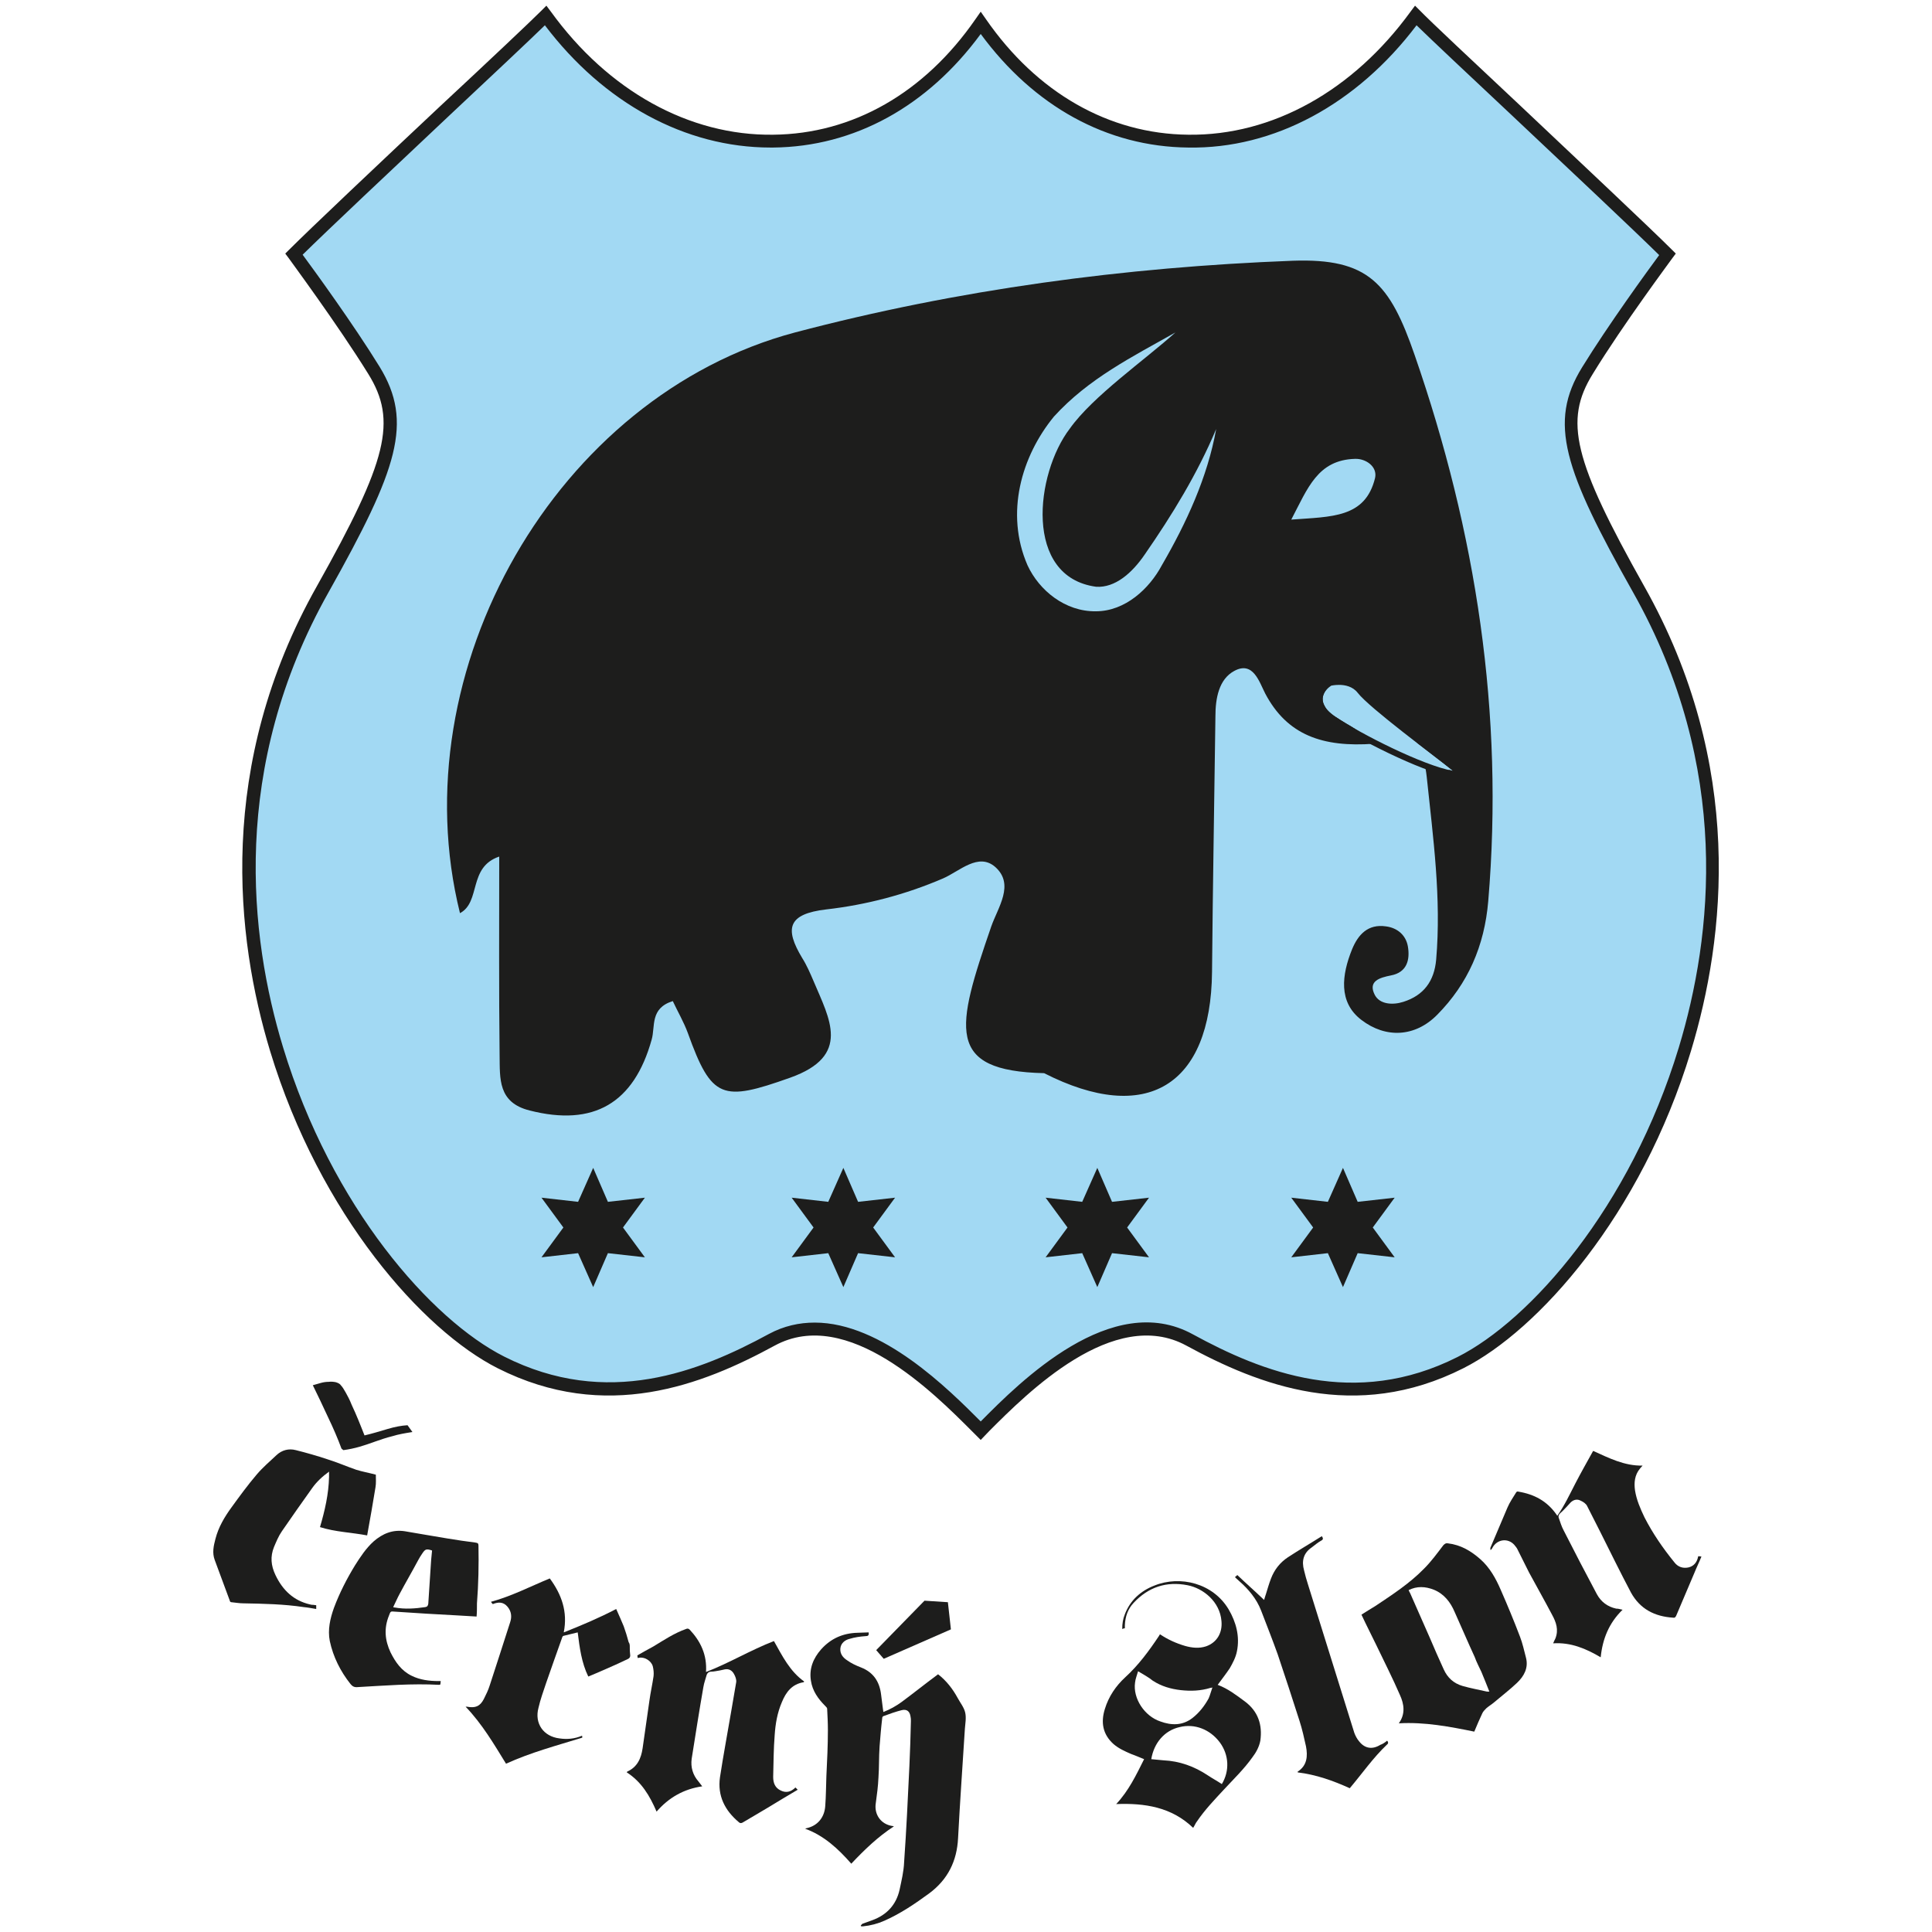 <?xml version="1.0" encoding="UTF-8"?> <!-- Generator: Adobe Illustrator 26.0.2, SVG Export Plug-In . SVG Version: 6.00 Build 0) --> <svg xmlns="http://www.w3.org/2000/svg" xmlns:xlink="http://www.w3.org/1999/xlink" version="1.1" id="Vrstva_1" x="0px" y="0px" viewBox="0 0 512 512" style="enable-background:new 0 0 512 512;" xml:space="preserve"> <style type="text/css"> .st0{fill:#A2D9F3;} .st1{fill:#1D1D1C;} </style> <g> <g> <g> <path class="st0" d="M434.2,156.2c-18.9-33.6-21.8-44.7-13.6-57.9c8.2-13.3,21.2-30.8,21.2-30.8c-9.9-9.9-60.6-57.2-66.7-63.3 c-31.1,43-85.3,45.2-115.3,2c-30,43.2-84.2,41-115.3-2c-6.1,6.1-56.8,53.4-66.7,63.3c0,0,13,17.5,21.2,30.8s5.4,24.3-13.6,57.9 c-49.6,88.1,6.2,184.3,47.2,205c26.4,13.3,50.6,5.6,71.8-6s45.8,14.4,55.4,24c9.6-9.6,34.2-35.6,55.4-24 c21.2,11.6,45.4,19.3,71.8,6C428,340.4,483.9,244.3,434.2,156.2z"></path> <path class="st1" d="M259.9,381.6l-2.4-2.4c-9.9-9.9-32.9-33.1-52.2-22.6c-19.1,10.4-44.7,20.5-73.4,6 c-19.8-10-47.1-40.6-60.3-84c-9.1-30-14.4-75.8,12.4-123.3c18.7-33.3,21.3-43.8,13.6-56.2c-8.1-13.1-21-30.5-21.1-30.7l-0.9-1.2 l1-1c5.6-5.6,23.9-22.9,40.2-38.2c12.9-12,23.9-22.4,26.6-25.1l1.4-1.4l1.2,1.6c15.2,21,36.7,32.9,58.9,32.6 C226,35.5,245,24.6,258.5,5.1l1.4-2l1.4,2c13.5,19.5,32.6,30.4,53.6,30.6C337.2,36,358.6,24,373.8,3.1l1.2-1.6l1.4,1.4 C379,5.6,390.1,16,403,28.1c16.2,15.3,34.5,32.5,40.1,38.1l1,1l-0.9,1.2c-0.1,0.2-13.1,17.6-21.1,30.7 c-7.7,12.4-5.1,22.9,13.6,56.2c26.8,47.5,21.5,93.3,12.4,123.3c-13.2,43.5-40.5,74-60.3,84c-28.7,14.5-54.3,4.4-73.4-6 c-19.3-10.5-42.3,12.7-52.2,22.6L259.9,381.6z M215.9,350.5c17.9,0,35.5,17.7,44,26.2c10.4-10.5,34.7-34.9,56.2-23.1 c18.3,10,42.9,19.8,70.2,6c19.2-9.7,45.7-39.5,58.6-82c8.9-29.4,14.1-74.1-12.1-120.6l0,0c-18.3-32.5-22.6-45-13.5-59.7 c6.9-11.2,17.3-25.5,20.4-29.7c-6.5-6.4-23.7-22.6-39-37C389.4,20,379.5,10.7,375.4,6.7c-15.8,20.9-37.8,32.8-60.5,32.4 c-21.5-0.2-40.9-10.9-55-30.1c-14.1,19.2-33.5,29.9-55,30.1c-0.2,0-0.4,0-0.7,0c-22.6,0-44.2-11.8-59.8-32.4 c-4.1,4-14,13.3-25.2,23.8c-15.3,14.4-32.5,30.6-39,37c3.1,4.2,13.5,18.5,20.4,29.7c9,14.7,4.8,27.1-13.5,59.7 c-26.2,46.5-21,91.3-12.1,120.6c12.9,42.5,39.4,72.3,58.6,82c27.3,13.8,51.8,4,70.2-6C207.7,351.4,211.8,350.5,215.9,350.5z"></path> </g> <path class="st1" d="M364.1,197.1c-13.6,1-23-2.3-28.8-13.3c-1.6-3.1-3.2-8.7-8.2-6c-4.1,2.2-5,7.3-5,12 c-0.3,22.6-0.7,45.2-0.9,67.8c-0.3,30.2-17.4,40.6-44.5,26.8c-26.3-0.6-23.3-11.9-14-38.9c1.8-5.1,6.2-11.1,1.1-15.7 c-4.5-4-9.5,1.1-13.9,3c-10,4.3-20.4,7-30.9,8.2c-10.3,1.2-11.1,5.1-6.4,12.9c1.2,1.9,2.1,4,3,6.1c4.2,10,10.1,19.8-6.2,25.6 c-18,6.4-20.8,5.7-27.1-11.8c-1.1-3-2.7-5.7-4-8.5c-6.1,1.9-4.6,6.7-5.6,10.2c-4.7,16.9-15.4,23.1-32.3,18.8 c-8.5-2.1-7.9-8.5-8-14.6c-0.2-17.3-0.1-34.5-0.1-52.7c-8.3,2.8-4.8,12-10.4,15c-16-64.4,25.6-137.1,88.8-153.9 c43.2-11.4,87.3-17.3,131.9-19c20-0.7,25.7,5.9,32.3,25c16.3,47,23.7,95,19.5,144.7c-1,11.9-5.4,21.9-13.5,30.1 c-5.9,6-13.7,6.3-20.1,1.4c-6.2-4.7-5.2-12-2.5-18.7c1.6-3.9,4.2-6.8,9-6.1c3.1,0.4,5.3,2.4,5.8,5.3c0.6,3.5-0.2,6.9-4.5,7.7 c-3,0.6-6.1,1.5-4.3,5.1c1.3,2.6,4.8,2.8,7.6,1.9c5.4-1.7,8.2-5.5,8.7-11.2c1.4-16.3-0.8-32.2-2.5-48.4 c-1.4-12.9-8.4-15-15.7-19.6c-3.1-2-7.1-8.6-10.8-1.8c-2.4,4.4,3.7,5.7,6.5,7.9C359.5,193.4,360.7,194.4,364.1,197.1z M342.2,137.7c10.7-0.8,19.6-0.4,22.2-11c0.7-3-2.4-5.2-5.3-5.1C349.2,121.9,346.6,129.3,342.2,137.7z"></path> <polygon class="st1" points="157.2,309.5 161.1,318.5 170.9,317.4 165.1,325.3 170.9,333.2 161.1,332.1 157.2,341.1 153.2,332.1 143.5,333.2 149.3,325.3 143.5,317.4 153.2,318.5 "></polygon> <polygon class="st1" points="223.5,309.5 227.4,318.5 237.2,317.4 231.4,325.3 237.2,333.2 227.4,332.1 223.5,341.1 219.5,332.1 209.8,333.2 215.6,325.3 209.8,317.4 219.5,318.5 "></polygon> <polygon class="st1" points="290.8,309.5 294.7,318.5 304.5,317.4 298.7,325.3 304.5,333.2 294.7,332.1 290.8,341.1 286.8,332.1 277.1,333.2 282.9,325.3 277.1,317.4 286.8,318.5 "></polygon> <polygon class="st1" points="355.9,309.5 359.8,318.5 369.6,317.4 363.8,325.3 369.6,333.2 359.8,332.1 355.9,341.1 351.9,332.1 342.2,333.2 348,325.3 342.2,317.4 351.9,318.5 "></polygon> <g> <g> <path class="st1" d="M252,431.8l-17.8,7.8l-2-2.3l12.8-13.1l6.2,0.4L252,431.8z"></path> <path class="st1" d="M228.1,510.3c0.2-0.2,0.3-0.4,0.5-0.5c0.8-0.3,1.7-0.6,2.5-0.9c3.9-1.4,6.4-4.1,7.3-8.1 c0.5-2.4,1.1-4.8,1.2-7.3c0.6-8.5,1-17,1.4-25.5c0.2-4,0.3-7.9,0.4-11.9c0-0.4,0-0.8-0.1-1.2c-0.2-1.4-1-2-2.3-1.7 c-1.6,0.4-3.3,1-4.9,1.6c-0.2,0.1-0.3,0.3-0.3,0.5c-0.3,2.5-0.5,5-0.7,7.5c-0.2,2.8-0.1,5.5-0.3,8.3c-0.1,2.3-0.4,4.5-0.7,6.7 c-0.5,3,1.3,5.6,4.3,6.1c0.1,0,0.2,0,0.5,0.1c-4.3,2.8-7.8,6.2-11.3,9.9c-3.5-4-7.3-7.5-12.3-9.3c0.1,0,0.3,0,0.4-0.1 c2.9-0.6,4.8-2.8,5-5.9c0.2-2.6,0.2-5.3,0.3-7.9c0.2-4.1,0.4-8.1,0.4-12.2c0-1.9-0.1-3.8-0.2-5.7c0-0.2-0.3-0.5-0.5-0.7 c-1.9-1.9-3.4-4-3.8-6.7c-0.5-3.2,0.6-5.9,2.7-8.3c2.6-2.9,5.8-4.3,9.7-4.4c1,0,1.9-0.1,2.9-0.1c0.1,0.8-0.1,1-0.9,1 c-1.4,0.1-2.8,0.3-4.1,0.7c-1.3,0.3-2.4,1.2-2.5,2.6s0.7,2.4,1.8,3.1c1.1,0.8,2.4,1.4,3.7,1.9c3.3,1.3,4.9,3.8,5.3,7.2 c0.2,1.3,0.3,2.6,0.5,3.9c0,0.2,0.1,0.4,0.1,0.7c1.8-0.7,3.4-1.6,4.9-2.7c3.1-2.3,6.1-4.7,9.2-7c0.1-0.1,0.3-0.2,0.4-0.3 c2.2,1.7,3.9,3.9,5.2,6.3c0.7,1.3,1.7,2.5,2,3.9c0.3,1.4,0,2.9-0.1,4.3c-0.6,9.6-1.3,19.3-1.8,28.9c-0.3,6.1-2.7,11-7.7,14.7 c-3.7,2.7-7.5,5.3-11.8,7.2c-1.8,0.8-3.7,1.3-5.7,1.5c-0.2,0-0.4,0-0.6,0C228.3,510.4,228.2,510.4,228.1,510.3z"></path> </g> <path class="st1" d="M430,426.6c-3.6,3.5-5.3,7.7-5.8,12.6c-3.9-2.3-7.9-4-12.6-3.7c0.2-0.5,0.4-0.9,0.6-1.3 c0.9-2.3,0.2-4.3-0.9-6.3c-2-3.8-4.1-7.5-6.1-11.2c-1-2-2-4-3-6c-0.2-0.5-0.6-0.9-0.9-1.3c-1.7-1.9-4.6-1.5-5.8,0.8 c-0.1,0.2-0.2,0.4-0.5,0.6c0-0.2-0.1-0.5,0-0.7c1.5-3.5,3-7.1,4.5-10.6c0.6-1.4,1.5-2.7,2.3-4c0.1-0.2,0.4-0.3,0.6-0.2 c4.2,0.7,7.6,2.5,10.1,6.1c0.1,0.1,0.1,0.2,0.2,0.3c1.9-2.7,3.3-5.7,4.8-8.6s3.1-5.7,4.7-8.6c4.2,1.9,8.3,4,13.1,3.9 c-0.3,0.3-0.5,0.6-0.7,0.8c-1.4,1.7-1.6,3.7-1.3,5.8c0.4,2.5,1.4,4.8,2.5,7.1c2.2,4.3,4.9,8.2,7.9,11.9c0.9,1.2,2.2,1.7,3.7,1.4 c1.4-0.3,2.3-1.3,2.6-2.8c0,0,0-0.1,0.1-0.2c0.2,0,0.5,0.1,0.8,0.1c-0.6,1.5-1.3,2.9-1.9,4.4c-1.6,3.8-3.2,7.5-4.8,11.3 c-0.2,0.4-0.4,0.6-0.8,0.5c-4.9-0.3-8.8-2.3-11.2-6.7c-2.8-5.3-5.4-10.6-8.1-16c-1.2-2.3-2.3-4.6-3.5-6.9c-0.3-0.6-1-1.1-1.7-1.4 c-0.9-0.5-1.9-0.3-2.7,0.5c-0.3,0.3-0.6,0.7-1,1.1c-0.5,0.5-1,1.1-1.6,1.6c-0.5,0.4-0.7,0.9-0.5,1.4c0.4,1.1,0.7,2.2,1.3,3.3 c2.9,5.7,5.8,11.3,8.8,16.9c1.1,2,2.8,3.3,5.1,3.8C429,426.3,429.4,426.5,430,426.6z"></path> <path class="st1" d="M370.7,456.7c1.8-2.5,1.4-5.1,0.3-7.5c-1.9-4.4-4.1-8.7-6.2-13.1c-1.3-2.7-2.7-5.4-4-8.2 c1.3-0.8,2.5-1.6,3.7-2.3c4.5-3,9.1-6,12.9-9.9c1.9-1.9,3.5-4.1,5.1-6.2c0.4-0.4,0.7-0.6,1.2-0.5c3.4,0.4,6.1,2,8.6,4.2 s4.1,5.1,5.4,8.1c1.8,4.1,3.5,8.2,5.1,12.4c0.7,1.8,1.1,3.7,1.6,5.6c0.7,2.7-0.5,4.9-2.4,6.7c-1.9,1.8-4,3.4-6,5.1 c-0.7,0.6-1.4,1-2.1,1.6c-0.4,0.4-0.9,0.9-1.1,1.4c-0.7,1.5-1.4,3.1-2.1,4.8C384.3,457.6,377.6,456.3,370.7,456.7z M373.3,421.4 c0.1,0.3,0.3,0.6,0.4,0.8c1.7,3.9,3.5,7.9,5.2,11.8c1.2,2.8,2.4,5.6,3.7,8.4c1,2.2,2.6,3.7,5,4.4c2.1,0.6,4.3,1,6.5,1.5 c0.1,0,0.3,0,0.6,0c-0.7-1.8-1.4-3.5-2.1-5.2c-0.6-1.3-1.3-2.6-1.8-4c-1.8-3.9-3.5-7.9-5.3-11.9c-1.1-2.6-2.8-4.8-5.5-5.9 C377.7,420.4,375.5,420.3,373.3,421.4z"></path> <path class="st1" d="M322.7,446.5c2.7,1,4.9,2.7,7.2,4.4c3.5,2.6,4.7,6.2,4.1,10.4c-0.3,1.6-1.1,3.1-2.1,4.4 c-2.2,3.1-4.9,5.7-7.5,8.5c-2.5,2.7-5.1,5.4-7.2,8.5c-0.4,0.5-0.6,1.1-1,1.7c-5.7-5.5-12.8-6.6-20.4-6.3 c3.3-3.5,5.3-7.7,7.4-11.9c-1.2-0.5-2.4-1-3.5-1.4c-1.6-0.7-3.2-1.4-4.6-2.6c-2.9-2.6-3.4-5.8-2.3-9.3c1-3.3,2.9-6.1,5.4-8.4 c3.5-3.2,6.3-7,8.9-10.9c0.1-0.2,0.2-0.3,0.3-0.5c2.1,1.4,4.3,2.4,6.7,3.1c1.8,0.5,3.7,0.7,5.5,0.1c2.9-1,4.4-3.6,4.1-6.7 c-0.4-5.1-4.8-8.7-9-9.5c-5.6-1.1-10.4,0.5-14.3,4.7c-1.5,1.6-2.2,3.6-2.3,5.9c0,0.3,0,0.5,0,0.8c-0.2,0-0.4,0.1-0.7,0.2 c0-1.4,0.2-2.7,0.7-3.9c1.4-3.7,4.2-6.2,7.8-7.6c6.9-2.8,15.6-0.6,19.7,6.3c2,3.4,3,7.2,2.2,11.1c-0.3,1.6-1.1,3.1-1.9,4.5 C324.9,443.6,323.8,445,322.7,446.5z M305.1,466.2c1.1,0.1,2.1,0.2,3.2,0.3c4.3,0.2,8.2,1.6,11.8,4c1.2,0.8,2.5,1.5,3.7,2.3 c2.1-3.5,1.9-7.7-0.5-11c-2.6-3.5-6.7-5.1-10.7-4.1C308.6,458.6,305.8,461.9,305.1,466.2z M301.6,442.9c-0.3,1.1-0.7,2-0.8,3 c-0.6,4.2,2.5,8.9,6.7,10.3c3,1.1,5.9,1.1,8.5-0.9c1.8-1.4,3.2-3.2,4.3-5.2c0.4-0.9,0.6-1.8,1-2.9c-0.3,0.1-0.4,0.1-0.5,0.1 c-2.6,0.8-5.2,0.9-7.9,0.6c-2.6-0.3-5.1-1-7.4-2.5C304.4,444.5,303.1,443.8,301.6,442.9z"></path> <path class="st1" d="M126.3,428.4c-1.7-0.1-3.4-0.2-5.1-0.3c-5.5-0.3-11-0.6-16.6-1c-1.1-0.1-1.1-0.1-1.5,1 c-1.4,3.4-1.1,6.6,0.4,9.8c1.3,2.6,2.9,4.9,5.6,6.2c2.2,1.1,4.7,1.4,7.1,1.4c0.2,0,0.4,0,0.6,0c0,0.3-0.1,0.6-0.1,0.9 c-0.1,0-0.2,0.1-0.3,0.1c-7.2-0.4-14.4,0.2-21.6,0.6c-0.9,0.1-1.4-0.2-1.9-0.8c-2.7-3.4-4.6-7.2-5.5-11.4c-0.6-3,0.1-6,1.1-8.8 c1.5-4,3.4-7.7,5.6-11.3c1.4-2.2,2.9-4.5,4.9-6.3c2.4-2.1,5.1-3.2,8.3-2.7c3.7,0.6,7.4,1.3,11.2,1.9c2.5,0.4,5,0.8,7.5,1.1 c0.6,0.1,0.8,0.2,0.8,0.8c0.1,5.1,0,10.2-0.4,15.3C126.4,426.2,126.4,427.3,126.3,428.4z M114.5,410.9c-1.5-0.5-1.8-0.4-2.6,0.8 c-0.4,0.6-0.8,1.2-1.1,1.8c-1.6,3-3.3,5.9-4.9,8.9c-0.6,1.1-1.1,2.3-1.7,3.5c0.2,0.1,0.3,0.1,0.4,0.1c2.7,0.5,5.4,0.3,8.1-0.1 c0.6-0.1,0.7-0.4,0.8-0.9c0.2-3.1,0.4-6.2,0.6-9.2C114.2,414.2,114.3,412.6,114.5,410.9z"></path> <path class="st1" d="M367.6,461.3c0.3,0.3,0.4,0.7,0,1c-3.7,3.5-6.6,7.7-9.9,11.6c-4.4-2-8.9-3.6-13.8-4.2c0-0.1,0-0.1,0-0.2 c2.5-1.6,2.7-4.1,2.2-6.7c-0.5-2.3-1-4.5-1.7-6.7c-1.9-5.9-3.8-11.8-5.8-17.7c-1.4-3.9-2.9-7.7-4.4-11.6 c-1.2-3.1-3.3-5.6-5.8-7.8c-0.3-0.3-0.7-0.6-1-0.9c0,0,0-0.1-0.1-0.2c0.2-0.1,0.4-0.3,0.6-0.5c2.3,2.2,4.7,4.3,7.1,6.6 c0.2-0.6,0.3-1.1,0.5-1.6c0.4-1.3,0.8-2.7,1.3-4c0.9-2.4,2.4-4.3,4.5-5.7c2.9-1.9,6-3.7,9-5.6c0.4,0.6,0.4,0.9-0.2,1.2 c-0.9,0.5-1.7,1.2-2.5,1.8c-2.2,1.5-2.7,3.6-2,6.1c0.3,1.2,0.6,2.4,1,3.6c4.1,13.2,8.2,26.3,12.3,39.4c0.3,0.8,0.7,1.6,1.3,2.3 c1.5,1.9,3.5,2.2,5.6,0.9C366.4,462.2,367,461.8,367.6,461.3z"></path> <g> <path class="st1" d="M84.8,404.7c1.3-4.4,2.3-8.8,2.4-13.3c0-0.4,0-0.9,0-1.4c-1.8,1.3-3.3,2.7-4.5,4.4c-2.7,3.8-5.4,7.6-8,11.4 c-0.9,1.3-1.5,2.8-2.1,4.2c-1,2.5-0.8,4.9,0.4,7.4c1.9,4,4.8,6.8,9.2,7.8c0.3,0.1,0.5,0.1,0.8,0.1c0.2,0,0.5,0.1,0.8,0.1 c0,0.3,0,0.6,0,1c-1.2-0.2-2.2-0.4-3.3-0.5c-5.3-0.8-10.7-0.9-16-1c-1.1,0-2.1-0.2-3.2-0.3c-0.2,0-0.4-0.2-0.4-0.4 c-1.3-3.6-2.7-7.2-4-10.8c-0.7-1.9-0.3-3.7,0.2-5.6c0.8-3.1,2.4-5.8,4.3-8.4c2.1-2.9,4.3-5.9,6.6-8.6c1.6-1.9,3.5-3.5,5.3-5.2 c1.4-1.3,3.2-1.8,5.1-1.3c2.8,0.7,5.6,1.5,8.3,2.4c2.6,0.8,5.1,1.9,7.7,2.8c1.6,0.5,3.3,0.8,5.2,1.3c0,1.1,0.1,2.3-0.1,3.4 c-0.7,4.2-1.4,8.4-2.2,12.7C93.1,406.1,88.9,406,84.8,404.7z"></path> <path class="st1" d="M90.5,383.9c-1-2.7-2.2-5.5-3.6-8.4c-1.4-3-2.7-5.8-4-8.4c0.7-0.2,1.4-0.4,2.1-0.6s1.4-0.3,2.1-0.3 c0.7-0.1,1.4,0,1.9,0.1c0.6,0.2,1.1,0.4,1.4,0.9c0.3,0.3,0.7,0.9,1.2,1.8s1.1,2,1.6,3.3c0.6,1.3,1.2,2.6,1.8,4.1 c0.6,1.4,1.1,2.8,1.6,4c2.1-0.5,4.1-1.1,6.1-1.7s3.7-0.9,5.3-1l1.3,1.8c-1.9,0.3-3.7,0.6-5.3,1.1c-1.6,0.4-3.1,0.9-4.5,1.4 s-2.8,1-4.2,1.4c-1.4,0.4-2.8,0.7-4.3,0.9L90.5,383.9z"></path> </g> <path class="st1" d="M166.9,436.5c0,0.7,0,1.3,0.1,2c0.1,0.6-0.2,1-0.7,1.2c-2.1,1-4.3,2-6.4,2.9c-1.3,0.6-2.6,1.1-4,1.7 c-1.8-3.7-2.3-7.7-2.8-11.7c-1.3,0.3-2.5,0.6-3.7,0.9c-0.2,0-0.4,0.3-0.4,0.4c-1.4,4-2.9,8.1-4.3,12.2c-0.7,2.1-1.5,4.3-2,6.5 c-1.1,4.1,1.3,7.6,5.6,8.1c2,0.3,4,0.1,5.9-0.7c0.1,0.1,0.1,0.1,0.1,0.1c0,0.1,0,0.3,0,0.4c-6.8,2.1-13.6,3.9-20.2,6.9 c-3.2-5.2-6.3-10.5-10.7-15.1c0.2,0,0.3,0,0.4,0c2.2,0.4,3.4-0.1,4.4-2c0.6-1.2,1.2-2.4,1.6-3.7c1.8-5.5,3.6-11.1,5.4-16.7 c0.5-1.5,0.3-2.9-0.7-4.1c-1.1-1.3-2.4-1.3-3.9-0.7c-0.1-0.1-0.2-0.2-0.2-0.2c-0.1-0.1-0.1-0.2-0.3-0.4 c5.5-1.5,10.5-4.1,15.6-6.2c3.1,4.2,4.8,8.8,3.7,14.3c4.8-1.9,9.3-3.8,13.9-6.2c0.7,1.6,1.4,3.1,2,4.6c0.5,1.4,0.9,2.7,1.3,4.2 C166.9,435.6,166.9,436,166.9,436.5L166.9,436.5z"></path> <path class="st1" d="M205.1,434.9c2.2,3.9,4.2,8,8,10.7c0,0.1-0.1,0.2-0.1,0.2c-3.1,0.5-4.7,2.6-5.8,5.3 c-1.2,2.8-1.7,5.7-1.9,8.7c-0.3,3.7-0.3,7.4-0.4,11.1c0,1.6,0.5,2.9,2,3.6c1.4,0.7,2.7,0.4,3.9-0.8c0.2,0.2,0.4,0.4,0.6,0.6 c-2.7,1.6-5.4,3.2-8,4.8c-2.2,1.3-4.4,2.6-6.6,3.9c-0.4,0.2-0.7,0.2-1-0.1c-3.7-3.1-5.7-7-5-11.9c0.9-5.9,2-11.7,3-17.6 c0.4-2.5,0.9-5.1,1.3-7.6c0.1-0.7-0.2-1.5-0.6-2.2c-0.5-0.9-1.3-1.4-2.4-1.2c-0.5,0.1-0.9,0.2-1.4,0.3c-0.7,0.1-1.5,0.3-2.2,0.3 c-0.6,0-1,0.3-1.2,0.8c-0.3,1.1-0.7,2.1-0.9,3.3c-1.1,6.3-2.1,12.7-3.1,19c-0.3,2.2,0.3,4.3,1.8,6c0.3,0.4,0.6,0.8,1,1.3 c-4.9,0.7-8.9,3-12.1,6.7c-1.8-4.2-4-7.9-7.9-10.4c0.1-0.1,0.1-0.2,0.1-0.2c2.7-1.2,3.7-3.5,4.1-6.2c0.6-4.2,1.2-8.4,1.8-12.6 c0.3-2.2,0.8-4.4,1.1-6.5c0.1-0.8,0-1.8-0.2-2.6c-0.4-1.5-2.3-2.7-4-2.2l-0.1-0.7c1.4-0.8,2.8-1.6,4.3-2.4 c2.8-1.7,5.5-3.5,8.6-4.6c0.4-0.2,0.7-0.1,1,0.2c2.9,3.1,4.6,6.7,4.3,11.2C193.3,440.7,198.9,437.3,205.1,434.9z"></path> </g> <path class="st0" d="M353.2,181.2c-1.1,0.7-5.3,3.8,1,8.3c6.2,4.5,22.7,13.6,30.6,15.3c-5-4.3-21.5-17.4-24.6-21.6 C357.8,180.1,353.2,181.2,353.2,181.2z"></path> <g> <path class="st0" d="M352.8,181.7c-1.1,0.7-5.1,4,1.2,8.3c6.4,4.3,23.2,12.8,31.1,14.3c-5.1-4.2-22.1-16.6-25.3-20.7 C357.4,180.5,352.8,181.7,352.8,181.7z"></path> <path class="st1" d="M354.9,181.5c1.5,0,3.6,0.4,4.9,2.1c3.2,4.1,20.2,16.6,25.3,20.7c-7.9-1.4-24.7-9.9-31.1-14.3 c-6.4-4.3-2.3-7.6-1.2-8.3C352.8,181.7,353.7,181.5,354.9,181.5 M354.9,179.7c-1.4,0-2.4,0.3-2.5,0.3l-0.3,0.1l-0.2,0.1 c-0.7,0.5-3,2.1-3.1,4.9c0,2.2,1.4,4.3,4.3,6.3c6.1,4.1,23.2,13,31.7,14.5l6.5,1.2l-5.1-4.2c-1.4-1.1-3.6-2.8-6.2-4.8 c-6.6-5.1-16.7-12.8-18.9-15.7C359.8,180.7,357.6,179.7,354.9,179.7L354.9,179.7z"></path> </g> </g> <path class="st0" d="M311.5,88.1c-8.1,7.3-21.9,16.9-28,25.5c-9.1,11.9-12.3,39.3,7,41.9c5,0.3,9.5-3.6,12.9-8.6 c7.2-10.4,13.9-21.3,18.9-33.2c-2.3,12.8-7.9,24.9-14.4,36.1c-3.3,6.2-9.7,12.2-17.5,12.2c-8.1,0.1-15-5.5-18.1-12.2 c-6-13.8-1.6-28.9,7-39.4C288.5,100.3,300,94.6,311.5,88.1L311.5,88.1z"></path> </g> </svg> 
